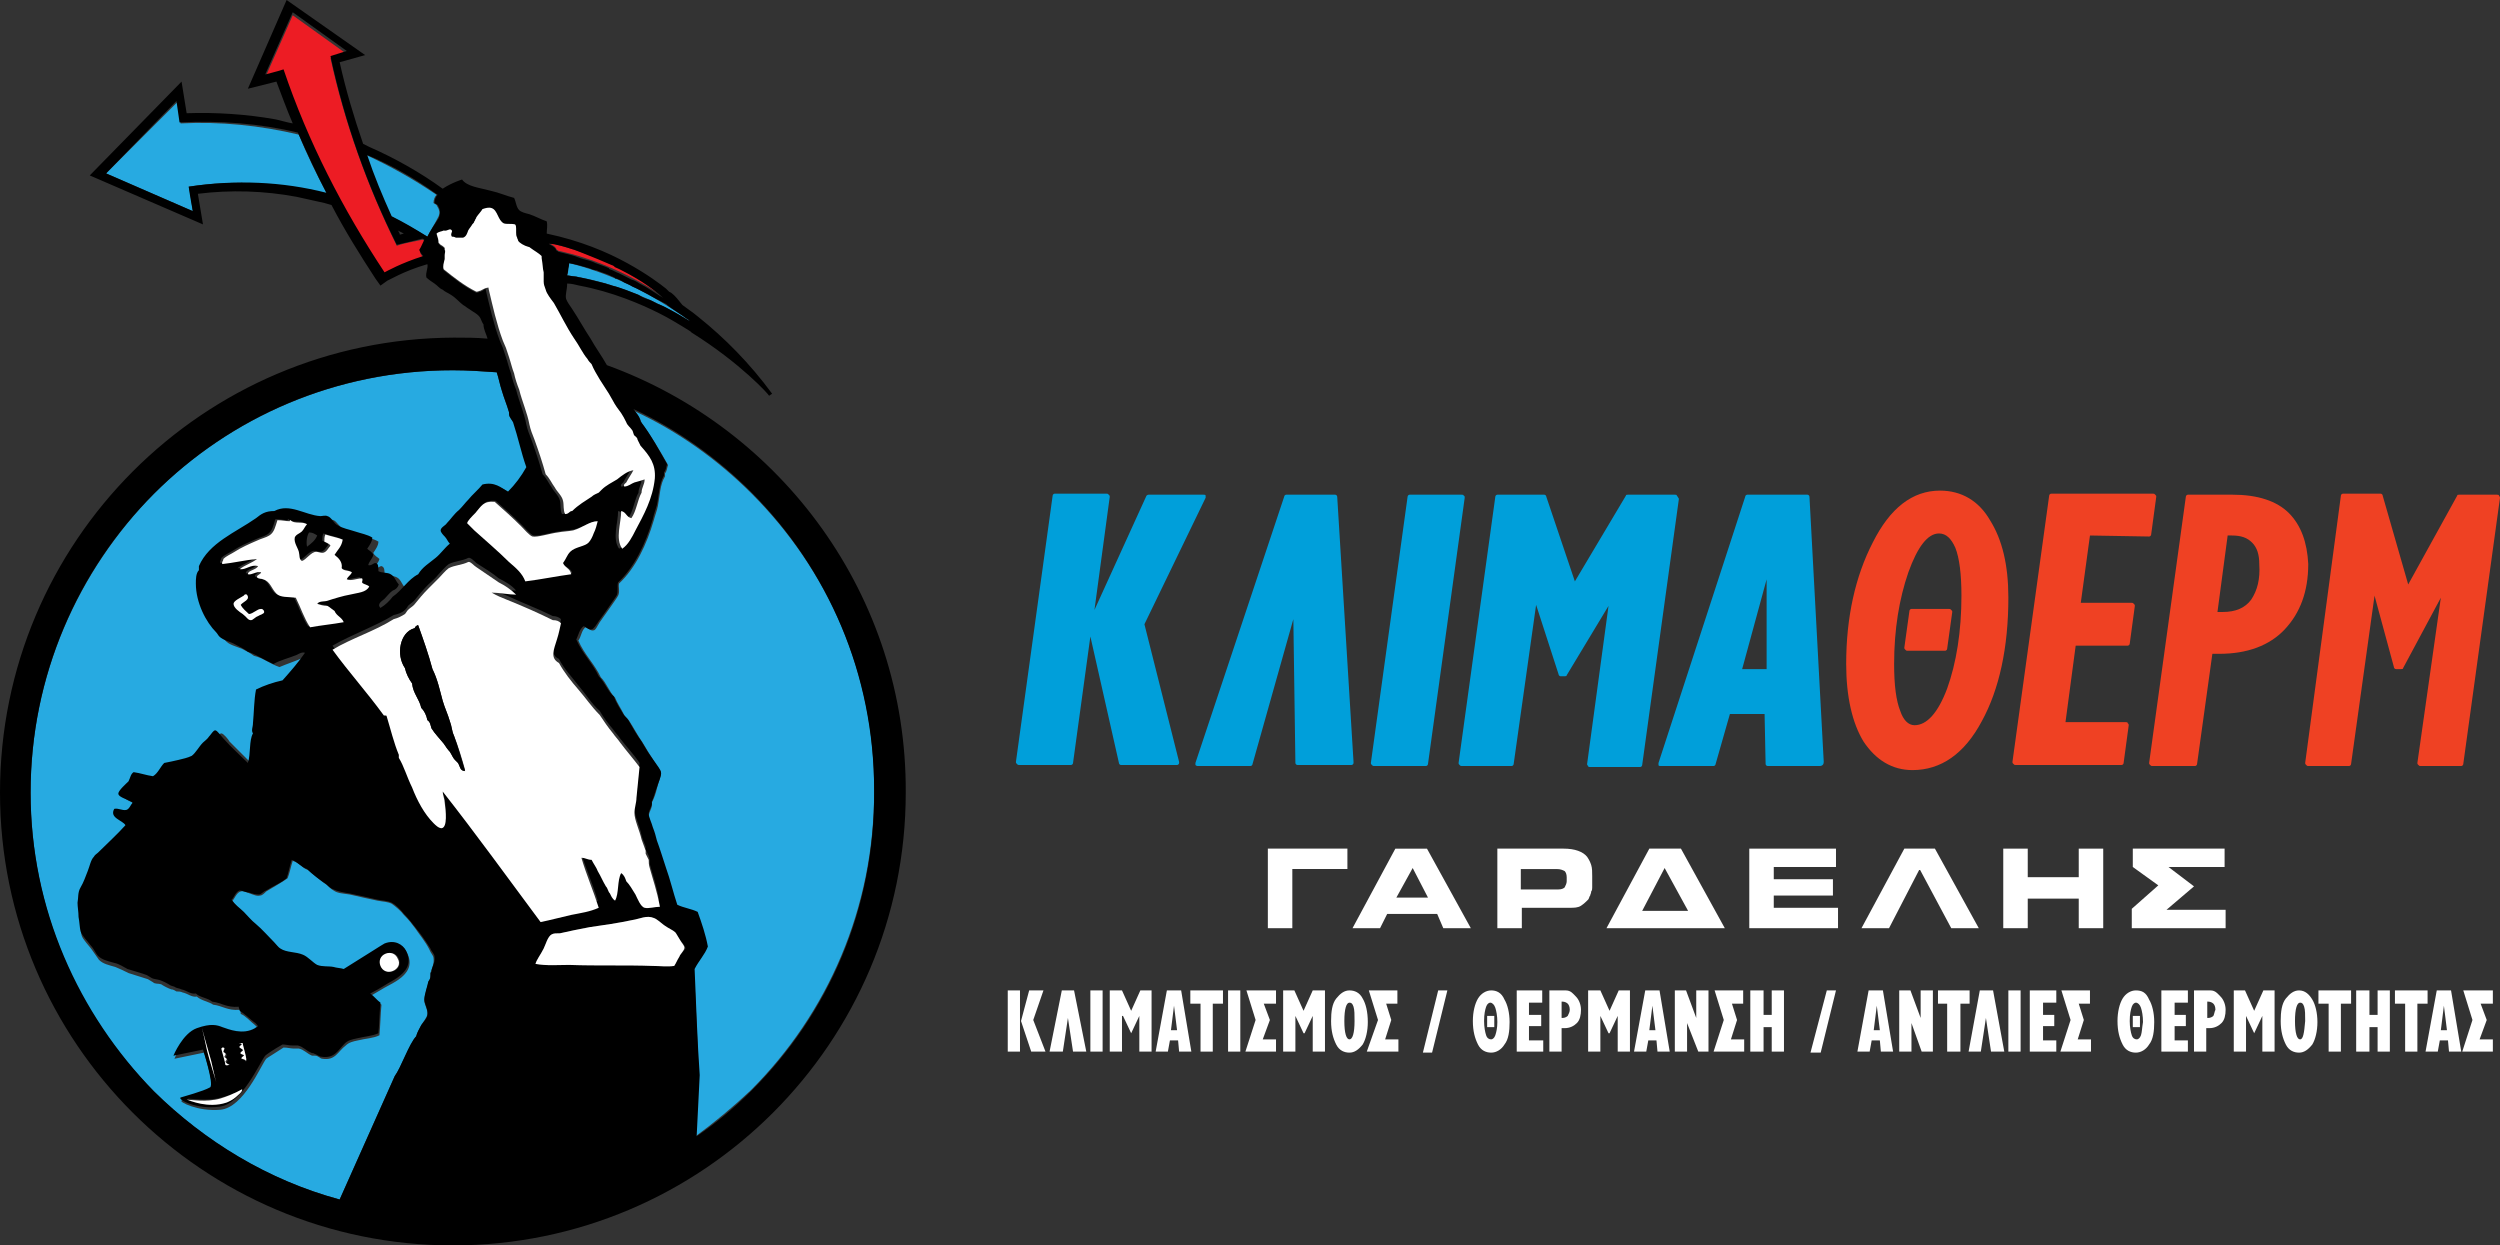 <?xml version="1.0" encoding="utf-8"?>
<!-- Generator: Adobe Illustrator 28.3.0, SVG Export Plug-In . SVG Version: 6.00 Build 0)  -->
<svg version="1.1" id="Layer_1" xmlns="http://www.w3.org/2000/svg" xmlns:xlink="http://www.w3.org/1999/xlink" x="0px" y="0px"
	 viewBox="0 0 245.1 122.1" style="enable-background:new 0 0 245.1 122.1;" xml:space="preserve">
<rect x="0" y="0" width="245.1" height="122.1" fill="#333333" stroke="none"/>
<style type="text/css">
	.st0{fill:#009FDA;}
	.st1{fill:#EF4123;}
	.st2{fill:#FFFFFF;}
	.st3{fill:#27AAE1;}
	.st4{fill:#ED1C24;}
</style>
<g>
	<g>
		<g>
			<g>
				<g>
					<path class="st0" d="M112.2,61.2l6-12.4c0-0.1,0-0.2,0-0.2c0-0.1-0.1-0.1-0.2-0.1h-5.4c-0.1,0-0.2,0.1-0.2,0.1l-5.1,11.2
						l1.5-11.1c0-0.1,0-0.1-0.1-0.2s-0.1-0.1-0.2-0.1h-5.1c-0.1,0-0.2,0.1-0.2,0.2l-3.6,26.1c0,0.1,0,0.1,0.1,0.2s0.1,0.1,0.2,0.1
						h5.1c0.1,0,0.2-0.1,0.2-0.2l1.7-12.4l2.8,12.4c0,0.1,0.1,0.2,0.2,0.2h5.5l0,0c0.1,0,0.2-0.1,0.2-0.2v-0.1L112.2,61.2z"/>
					<path class="st0" d="M131.1,48.7c0-0.1-0.1-0.2-0.2-0.2h-4.8c-0.1,0-0.2,0.1-0.2,0.2l-8.7,26.1c0,0.1,0,0.2,0,0.2
						s0.1,0.1,0.2,0.1h5.2c0.1,0,0.2-0.1,0.2-0.2l4-14.2l0.2,14.1c0,0.1,0.1,0.2,0.2,0.2h5.3l0,0c0.1,0,0.2-0.1,0.2-0.2v-0.1
						L131.1,48.7z"/>
					<path class="st0" d="M143.5,48.6c0-0.1-0.1-0.1-0.2-0.1h-5.1c-0.1,0-0.2,0.1-0.2,0.2l-3.6,26.1c0,0.1,0,0.1,0.1,0.2
						s0.1,0.1,0.2,0.1h5.1c0.1,0,0.2-0.1,0.2-0.2l3.6-26.1C143.6,48.7,143.6,48.6,143.5,48.6z"/>
					<path class="st0" d="M164.4,48.6c0-0.1-0.1-0.1-0.2-0.1h-4.6c-0.1,0-0.2,0-0.2,0.1l-5,8.4l-2.8-8.3c0-0.1-0.1-0.2-0.2-0.2h-4.6
						c-0.1,0-0.2,0.1-0.2,0.2L143,74.8c0,0.1,0,0.1,0.1,0.2s0.1,0.1,0.2,0.1h4.9c0.1,0,0.2-0.1,0.2-0.2l2.2-15.6l2.2,6.8
						c0,0.1,0.1,0.2,0.2,0.2h0.4c0.1,0,0.2,0,0.2-0.1l4.1-6.8l-2.1,15.5c0,0.1,0,0.1,0.1,0.2c0,0.1,0.1,0.1,0.2,0.1h4.9
						c0.1,0,0.2-0.1,0.2-0.2l3.6-26.1C164.5,48.7,164.4,48.6,164.4,48.6z"/>
					<path class="st0" d="M178.8,74.7l-1.4-26c0-0.1-0.1-0.2-0.2-0.2h-5.9c-0.1,0-0.2,0.1-0.2,0.2l-8.5,26.1c0,0.1,0,0.2,0,0.2
						c0,0.1,0.1,0.1,0.2,0.1h5.2c0.1,0,0.2-0.1,0.2-0.2l1.4-4.9h3.4l0.1,4.9c0,0.1,0.1,0.2,0.2,0.2h5.1l0,0
						C178.7,75.1,178.8,74.9,178.8,74.7C178.8,74.8,178.8,74.8,178.8,74.7z M173.2,56.8v8.8h-2.4L173.2,56.8z"/>
				</g>
				<g>
					<path class="st1" d="M190.2,48.1c-2.7,0-4.9,1.7-6.6,5.1c-1.7,3.3-2.6,7.3-2.6,11.9c0,3.2,0.6,5.8,1.7,7.6
						c1.2,1.8,2.8,2.8,4.8,2.8c2.8,0,5.1-1.6,6.8-4.8c1.7-3.1,2.6-7.2,2.6-12.1c0-3.2-0.6-5.7-1.8-7.6
						C194,49.1,192.3,48.1,190.2,48.1z M187.7,71.1c-0.6,0-1.1-0.5-1.4-1.4c-0.4-1-0.6-2.5-0.6-4.6c0-3.4,0.5-6.4,1.4-9
						c0.9-2.5,1.9-3.8,3-3.8c0.7,0,1.2,0.5,1.6,1.4c0.4,1,0.6,2.6,0.6,4.7c0,3.5-0.5,6.6-1.4,9.1C190,69.9,188.9,71.1,187.7,71.1z"
						/>
					<path class="st1" d="M191.1,59.7h-3.7c-0.1,0-0.2,0.1-0.2,0.2l-0.5,3.6c0,0.1,0,0.1,0.1,0.2s0.1,0.1,0.2,0.1h3.7
						c0.1,0,0.2-0.1,0.2-0.2l0.5-3.6c0-0.1,0-0.1-0.1-0.2S191.2,59.7,191.1,59.7z"/>
					<path class="st1" d="M210.7,52.6c0.1,0,0.2-0.1,0.2-0.2l0.5-3.7c0-0.1,0-0.1-0.1-0.2s-0.1-0.1-0.2-0.1h-10
						c-0.1,0-0.2,0.1-0.2,0.2l-3.6,26.1c0,0.1,0,0.1,0.1,0.2s0.1,0.1,0.2,0.1H208c0.1,0,0.2-0.1,0.2-0.2l0.5-3.7
						c0-0.1,0-0.1-0.1-0.2c0-0.1-0.1-0.1-0.2-0.1h-5.9l1-7.5h5.1c0.1,0,0.2-0.1,0.2-0.2l0.5-3.7c0-0.1,0-0.1-0.1-0.2
						s-0.1-0.1-0.2-0.1h-5l0.9-6.6L210.7,52.6L210.7,52.6z"/>
					<path class="st1" d="M224.4,50.3c-1.2-1.2-3.1-1.8-5.5-1.8h-4.4c-0.1,0-0.2,0.1-0.2,0.2l-3.6,26.1c0,0.1,0,0.1,0.1,0.2
						s0.1,0.1,0.2,0.1h4.2c0.1,0,0.2-0.1,0.2-0.2l1.5-10.8h0.7c2.7,0,4.9-0.8,6.4-2.4c1.5-1.6,2.3-3.7,2.3-6.4
						C226.2,53.2,225.6,51.5,224.4,50.3z M220.7,58.8c-0.6,0.8-1.5,1.2-2.8,1.2h-0.5l1-7.5h0.4c0.9,0,1.5,0.2,2,0.7s0.7,1.2,0.7,2.1
						C221.6,56.8,221.3,57.9,220.7,58.8z"/>
					<path class="st1" d="M245,48.6c0-0.1-0.1-0.1-0.2-0.1h-3.7c-0.1,0-0.2,0-0.2,0.1l-4.8,8.7l-2.5-8.7c0-0.1-0.1-0.2-0.2-0.2h-3.7
						c-0.1,0-0.2,0.1-0.2,0.2L226,74.8c0,0.1,0,0.1,0.1,0.2s0.1,0.1,0.2,0.1h4c0.1,0,0.2-0.1,0.2-0.2l2.3-16.5l1.9,7
						c0,0.1,0.1,0.2,0.2,0.2h0.5c0.1,0,0.2,0,0.2-0.1l3.7-6.9L237,74.8c0,0.1,0,0.1,0.1,0.2s0.1,0.1,0.2,0.1h4
						c0.1,0,0.2-0.1,0.2-0.2l3.6-26.1C245.1,48.7,245,48.6,245,48.6z"/>
				</g>
			</g>
		</g>
		<g>
			<polygon class="st2" points="102.3,97.1 100.9,97.1 100.1,100.1 101.1,103.1 102.5,103.1 101.3,100 			"/>
			<rect x="98.8" y="97.1" class="st2" width="1.2" height="6"/>
			<polygon class="st2" points="104.1,97.1 102.9,103.1 104.2,103.1 104.7,99.8 104.7,99.8 105.2,103.1 106.5,103.1 105.3,97.1 			
				"/>
			<rect x="106.9" y="97.1" class="st2" width="1.2" height="6"/>
			<polygon class="st2" points="110.9,99.1 110,97.1 108.8,97.1 108.8,103.1 110,103.1 110,99.6 110.1,99.6 110.9,101.3 
				110.9,101.3 111.7,99.6 111.7,99.6 111.7,103.1 112.9,103.1 112.9,97.1 111.8,97.1 			"/>
			<path class="st2" d="M114.4,97.1l-1.1,6h1.2l0.2-1.1h0.8l0.1,1.1h1.2l-1-6H114.4z M114.8,101l0.3-2.4l0,0l0.3,2.4H114.8z"/>
			<polygon class="st2" points="116.7,98.4 117.7,98.4 117.7,103.1 118.9,103.1 118.9,98.4 119.9,98.4 119.9,97.1 116.7,97.1 			"/>
			<rect x="120.4" y="97.1" class="st2" width="1.2" height="6"/>
			<polygon class="st2" points="124.5,100 123.9,98.4 125.1,98.4 125.1,97.1 122.2,97.1 123.1,100 122.1,103.1 125.1,103.1 
				125.1,101.9 123.8,101.9 			"/>
			<polygon class="st2" points="127.8,99.1 126.9,97.1 125.8,97.1 125.8,103.1 127,103.1 127,99.6 127,99.6 127.8,101.3 
				127.9,101.3 128.7,99.6 128.7,99.6 128.7,103.1 129.9,103.1 129.9,97.1 128.7,97.1 			"/>
			<path class="st2" d="M133.6,97.9c-0.3-0.6-0.8-0.8-1.3-0.8s-0.9,0.3-1.3,0.8s-0.5,1.3-0.5,2.2c0,1,0.2,1.7,0.5,2.3
				s0.8,0.8,1.3,0.8s0.9-0.3,1.3-0.8c0.3-0.5,0.5-1.3,0.5-2.2C134.1,99.2,133.9,98.4,133.6,97.9z M132.3,101.9
				c-0.3,0-0.5-0.6-0.5-1.8c0-1.2,0.2-1.8,0.5-1.8c0.2,0,0.3,0.1,0.4,0.4c0.1,0.3,0.1,0.8,0.1,1.4
				C132.8,101.3,132.6,101.9,132.3,101.9z"/>
			<polygon class="st2" points="136.4,100 135.9,98.4 137,98.4 137,97.1 134.2,97.1 135.1,100 134,103.1 137.1,103.1 137.1,101.9 
				135.8,101.9 			"/>
			<polygon class="st2" points="139.5,103.2 140.4,103.2 141.9,97.1 141,97.1 			"/>
			<path class="st2" d="M146.2,97.1c-0.5,0-1,0.3-1.3,0.8s-0.5,1.3-0.5,2.2c0,1,0.2,1.7,0.5,2.3c0.3,0.6,0.8,0.8,1.3,0.8
				s1-0.3,1.3-0.8c0.4-0.5,0.5-1.3,0.5-2.2c0-0.9-0.2-1.7-0.5-2.2C147.2,97.3,146.7,97.1,146.2,97.1z M146.6,101.5
				c-0.1,0.3-0.3,0.4-0.4,0.4c-0.2,0-0.4-0.1-0.5-0.4s-0.2-0.8-0.2-1.4c0-0.7,0.1-1.1,0.2-1.4c0.1-0.3,0.3-0.4,0.4-0.4
				c0.2,0,0.4,0.2,0.5,0.5s0.2,0.8,0.2,1.4C146.8,100.8,146.7,101.2,146.6,101.5z"/>
			<rect x="145.8" y="99.6" class="st2" width="0.7" height="1.1"/>
			<polygon class="st2" points="149.9,100.6 151.1,100.6 151.1,99.5 149.9,99.5 149.9,98.3 151.2,98.3 151.2,97.1 148.7,97.1 
				148.7,103.1 151.3,103.1 151.3,102 149.9,102 			"/>
			<path class="st2" d="M153.5,97.1h-1.6v6h1.2v-2.3h0.3c0.5,0,0.9-0.2,1.2-0.5s0.4-0.8,0.4-1.3s-0.2-1-0.5-1.3S154,97.1,153.5,97.1
				z M153.7,99.6c-0.1,0.1-0.3,0.2-0.5,0.2h-0.1v-1.6h0.1c0.2,0,0.4,0.1,0.5,0.2s0.2,0.3,0.2,0.6C153.9,99.2,153.8,99.4,153.7,99.6z
				"/>
			<polygon class="st2" points="157.8,99.1 156.9,97.1 155.7,97.1 155.7,103.1 156.9,103.1 156.9,99.6 156.9,99.6 157.7,101.3 
				157.8,101.3 158.6,99.6 158.6,99.6 158.6,103.1 159.8,103.1 159.8,97.1 158.7,97.1 			"/>
			<path class="st2" d="M161.3,97.1l-1.1,6h1.2l0.2-1.1h0.8l0.1,1.1h1.2l-1-6H161.3z M161.7,101l0.3-2.4l0,0l0.3,2.4H161.7z"/>
			<polygon class="st2" points="166.3,99.8 166.3,99.8 165.3,97.1 164.2,97.1 164.2,103.1 165.4,103.1 165.4,100.3 165.4,100.3 
				166.5,103.1 167.5,103.1 167.5,97.1 166.3,97.1 			"/>
			<polygon class="st2" points="170.3,100 169.8,98.4 170.9,98.4 170.9,97.1 168.1,97.1 169,100 168,103.1 171,103.1 171,101.9 
				169.7,101.9 			"/>
			<polygon class="st2" points="173.7,99.5 172.9,99.5 172.9,97.1 171.6,97.1 171.6,103.1 172.9,103.1 172.9,100.7 173.7,100.7 
				173.7,103.1 174.9,103.1 174.9,97.1 173.7,97.1 			"/>
			<polygon class="st2" points="177.5,103.2 178.5,103.2 180,97.1 179.1,97.1 			"/>
			<path class="st2" d="M183.2,97.1l-1.1,6h1.2l0.2-1.1h0.8l0.1,1.1h1.2l-1-6H183.2z M183.7,101l0.3-2.4l0,0l0.3,2.4H183.7z"/>
			<polygon class="st2" points="188.3,99.8 188.3,99.8 187.3,97.1 186.2,97.1 186.2,103.1 187.4,103.1 187.4,100.3 187.4,100.3 
				188.4,103.1 189.5,103.1 189.5,97.1 188.3,97.1 			"/>
			<polygon class="st2" points="193.1,97.1 190,97.1 190,98.4 190.9,98.4 190.9,103.1 192.2,103.1 192.2,98.4 193.1,98.4 			"/>
			<polygon class="st2" points="194.1,97.1 193,103.1 194.2,103.1 194.7,99.8 194.7,99.8 195.2,103.1 196.5,103.1 195.4,97.1 			"/>
			<rect x="196.9" y="97.1" class="st2" width="1.2" height="6"/>
			<polygon class="st2" points="200.3,100.6 201.4,100.6 201.4,99.5 200.3,99.5 200.3,98.3 201.6,98.3 201.6,97.1 199,97.1 
				199,103.1 201.6,103.1 201.6,102 200.3,102 			"/>
			<polygon class="st2" points="204.3,100 203.8,98.4 204.9,98.4 204.9,97.1 202.1,97.1 203,100 202,103.1 205,103.1 205,101.9 
				203.7,101.9 			"/>
			<path class="st2" d="M209.4,97.1c-0.5,0-1,0.3-1.3,0.8s-0.5,1.3-0.5,2.2c0,1,0.2,1.7,0.5,2.3c0.3,0.6,0.8,0.8,1.3,0.8
				s1-0.3,1.3-0.8c0.4-0.5,0.5-1.3,0.5-2.2c0-0.9-0.2-1.7-0.5-2.2C210.4,97.3,210,97.1,209.4,97.1z M209.9,101.5
				c-0.1,0.3-0.3,0.4-0.4,0.4c-0.2,0-0.4-0.1-0.5-0.4s-0.2-0.8-0.2-1.4c0-0.7,0.1-1.1,0.2-1.4c0.1-0.3,0.3-0.4,0.4-0.4
				c0.2,0,0.4,0.2,0.5,0.5s0.2,0.8,0.2,1.4C210,100.8,210,101.2,209.9,101.5z"/>
			<rect x="209.1" y="99.6" class="st2" width="0.7" height="1.1"/>
			<polygon class="st2" points="213.2,100.6 214.3,100.6 214.3,99.5 213.2,99.5 213.2,98.3 214.5,98.3 214.5,97.1 211.9,97.1 
				211.9,103.1 214.5,103.1 214.5,102 213.2,102 			"/>
			<path class="st2" d="M216.7,97.1h-1.6v6h1.2v-2.3h0.3c0.5,0,0.9-0.2,1.2-0.5s0.4-0.8,0.4-1.3s-0.2-1-0.5-1.3
				S217.2,97.1,216.7,97.1z M217,99.6c-0.1,0.1-0.3,0.2-0.5,0.2h-0.1v-1.6h0.1c0.2,0,0.4,0.1,0.5,0.2s0.2,0.3,0.2,0.6
				C217.1,99.2,217.1,99.4,217,99.6z"/>
			<polygon class="st2" points="221,99.1 220.1,97.1 219,97.1 219,103.1 220.2,103.1 220.2,99.6 220.2,99.6 221,101.3 221,101.3 
				221.8,99.6 221.8,99.6 221.8,103.1 223,103.1 223,97.1 221.9,97.1 			"/>
			<path class="st2" d="M225.4,97.1c-0.5,0-0.9,0.3-1.3,0.8s-0.5,1.3-0.5,2.2c0,1,0.2,1.7,0.5,2.3s0.8,0.8,1.3,0.8s0.9-0.3,1.3-0.8
				c0.3-0.5,0.5-1.3,0.5-2.2c0-0.9-0.2-1.7-0.5-2.2S226,97.1,225.4,97.1z M225.5,101.9c-0.3,0-0.5-0.6-0.5-1.8
				c0-1.2,0.2-1.8,0.5-1.8c0.2,0,0.3,0.1,0.4,0.4c0.1,0.3,0.1,0.8,0.1,1.4C225.9,101.3,225.8,101.9,225.5,101.9z"/>
			<polygon class="st2" points="227.3,98.4 228.3,98.4 228.3,103.1 229.5,103.1 229.5,98.4 230.5,98.4 230.5,97.1 227.3,97.1 			"/>
			<polygon class="st2" points="233.1,99.5 232.3,99.5 232.3,97.1 231,97.1 231,103.1 232.3,103.1 232.3,100.7 233.1,100.7 
				233.1,103.1 234.3,103.1 234.3,97.1 233.1,97.1 			"/>
			<polygon class="st2" points="238,97.1 234.8,97.1 234.8,98.4 235.8,98.4 235.8,103.1 237,103.1 237,98.4 238,98.4 			"/>
			<path class="st2" d="M238.9,97.1l-1.1,6h1.2l0.2-1.1h0.8l0.1,1.1h1.2l-1-6H238.9z M239.3,101l0.3-2.4l0,0l0.3,2.4H239.3z"/>
			<polygon class="st2" points="243.1,101.9 243.8,100 243.2,98.4 244.4,98.4 244.4,97.1 241.5,97.1 242.4,100 241.4,103.1 
				244.4,103.1 244.4,101.9 			"/>
		</g>
		<g>
			<g>
				<path class="st2" d="M126.7,91h-2.4v-7.8h7.8v2h-5.4C126.7,85.2,126.7,91,126.7,91z"/>
				<path class="st2" d="M140.9,89.6H136l-0.7,1.4h-2.7l4.2-7.8h3.1l4.3,7.8h-2.7L140.9,89.6z M136.9,88h3.1l-1.5-2.9L136.9,88z"/>
				<path class="st2" d="M156.1,87c0,0.1,0,0.3-0.1,0.4c0,0.2-0.1,0.3-0.1,0.4c-0.1,0.1-0.1,0.3-0.2,0.4c-0.2,0.2-0.4,0.4-0.7,0.6
					s-0.7,0.2-1.1,0.2h-4.7v2h-2.4v-7.8h6.5c1.1,0,1.9,0.3,2.3,0.8c0.2,0.3,0.3,0.5,0.4,0.8c0.1,0.3,0.1,0.7,0.1,1.1v0.7
					C156.1,86.7,156.1,86.9,156.1,87z M153.4,85.4c-0.2-0.1-0.4-0.2-0.8-0.2h-3.5v2h3.7c0.3,0,0.5-0.1,0.6-0.2
					c0.1-0.2,0.2-0.4,0.2-0.6V86C153.6,85.7,153.5,85.5,153.4,85.4z"/>
				<path class="st2" d="M161.7,83.2h3.1l4.3,7.8h-11.6L161.7,83.2z M161,89.3h4.5l-2.3-4.2L161,89.3z"/>
				<path class="st2" d="M171.5,83.2h8.5V85h-6.1v1.2h5.8v1.6h-5.8V89h6.3v2h-8.7V83.2z"/>
				<path class="st2" d="M188.2,85.2l-3,5.8h-2.7l4.2-7.8h3L194,91h-2.7L188.2,85.2z"/>
				<path class="st2" d="M203.8,88.1h-5V91h-2.4v-7.8h2.4V86h5v-2.8h2.4V91h-2.4V88.1z"/>
				<path class="st2" d="M209,89.1l2.6-2.3l-2.5-1.8v-1.8h9V85h-5.5l2.5,1.9l-2.7,2.3h5.8V91H209V89.1z"/>
			</g>
		</g>
	</g>
	<g>
		<g>
			<path class="st3" d="M73.7,48.4c-3.3-3.3-7.2-6.1-11.5-8.1c0.3,0.4,0.6,0.7,0.7,1.2c1,1.3,1.8,2.7,2.6,4.1
				c-0.1,0.2-0.1,0.6-0.3,0.8c0,0.1,0,0.2,0,0.3c-0.5,0.8-0.5,1.9-0.7,2.9c-0.1,0.5-0.3,1-0.4,1.4c-0.7,2.4-1.8,4.7-3.4,6.2
				c-0.1,0.3,0.1,0.8-0.1,1.2c-0.1,0.2-0.4,0.6-0.6,0.9c-0.5,0.7-0.7,1-1.2,1.7c-0.2,0.3-0.4,0.8-0.6,0.8c-0.3,0.1-0.6-0.3-0.8-0.3
				c-0.4,0.3-0.4,0.9-0.7,1.3c0.6,1.4,1.6,2.3,2.2,3.6c0.6,0.6,0.8,1.4,1.4,2c0.2,0.5,0.6,1.1,0.9,1.7c0.1,0.2,0.4,0.4,0.5,0.6
				c0.4,0.6,0.8,1.4,1.3,2.1c0.2,0.3,0.4,0.7,0.6,1c0.2,0.3,0.4,0.6,0.6,1c0.2,0.3,0.6,0.8,0.6,1c0,0.3-0.3,1.1-0.4,1.5
				c-0.1,0.5-0.3,1-0.5,1.4c0.1,0.4-0.2,0.8-0.3,1.2c0,0.4,0.2,0.9,0.3,1.3s0.3,0.9,0.4,1.3c0.2,0.8,0.6,1.8,0.9,2.7
				c0.4,1.2,0.7,2.4,1.1,3.6c0.6,0.3,1.4,0.4,2,0.7c0.4,1,0.8,2.3,1,3.3C69,93.6,68.4,94.3,68,95c0.2,2.6,0.4,7.7,0.5,10.4l-0.3,6
				c1.9-1.4,3.7-2.9,5.4-4.5c7.5-7.5,12.1-17.8,12.1-29.3C85.8,66.2,81.2,55.9,73.7,48.4z"/>
			<path class="st3" d="M50,40.9c-0.1-0.2,0-0.3-0.1-0.5c-0.2-0.7-0.5-1.4-0.7-2.1c-0.2-0.6-0.3-1.2-0.5-1.8
				c-1.4-0.1-2.8-0.2-4.3-0.2c-11.4,0-21.8,4.6-29.3,12.1C7.7,55.9,3,66.2,3,77.7C3,89.1,7.6,99.5,15.1,107c5,5,11.2,8.7,18.2,10.6
				l5.4-12.1c0.6-0.8,1.5-3.2,2.1-3.9c0.1-0.4,0.3-0.7,0.5-1.1c0.2-0.3,0.5-0.7,0.6-1c0.1-0.4-0.3-1-0.3-1.4c0-0.5,0.3-1.3,0.4-1.8
				c0.1-0.2,0.2-0.4,0.2-0.5s0-0.3,0-0.4c0.1-0.4,0.4-0.9,0.3-1.5c0-0.2-0.3-0.5-0.4-0.8c-0.4-0.8-1-1.5-1.4-2.1
				c-0.3-0.4-0.6-0.8-1.1-1.3c-0.3-0.4-0.9-0.9-1.2-1.1c-0.4-0.2-0.9-0.2-1.4-0.3c-1-0.2-1.8-0.4-2.7-0.6c-0.6-0.1-1.2-0.1-1.6-0.4
				c-0.2-0.1-0.4-0.3-0.6-0.5c-0.6-0.4-1.3-1-1.9-1.5c-0.6-0.2-0.8-0.7-1.5-0.9c-0.2,0.6-0.3,1.2-0.5,1.7c-0.7,0.5-1.3,0.8-2.1,1.3
				c-0.2,0.2-0.4,0.4-0.6,0.4c-0.3,0.1-0.7-0.1-1-0.2s-0.6-0.3-0.9-0.2c-0.4,0.1-0.6,0.7-0.8,0.9c0.3,0.5,0.8,0.9,1.2,1.3
				c0.4,0.4,0.8,0.9,1.2,1.2c0.6,0.6,1.2,1.2,1.8,1.8c0.2,0.2,0.4,0.5,0.6,0.6c0.6,0.4,1.5,0.2,2.2,0.6c0.5,0.2,0.9,0.9,1.4,1
				c0.5,0.2,1.1,0.1,1.6,0.2c0.3,0,0.7,0.1,1,0.2c2.1-1.3,3.8-2.4,4-2.5c1-0.4,1.8,0,2.1,0.7c0.5,1,0.4,2-1.4,3
				c-0.4,0.2-1.1,0.6-2.1,1.2c0.3,0.3,0.6,0.6,1,0.9c-0.1,1-0.1,2-0.2,3c-0.6,0.3-1.3,0.3-2.1,0.5c-0.5,0.1-0.9,0.2-1.2,0.5
				c-0.8,0.6-1,1.5-2.3,1.3c-0.2,0-0.4-0.3-0.7-0.3c-0.1,0-0.2,0-0.3,0c-0.5-0.2-0.8-0.6-1.3-0.7c-0.2,0-0.3,0-0.5,0
				c-0.3,0-0.6-0.1-1-0.1c-0.9,0.6-1.6,1-1.7,1.1c-0.5,0.6-2.2,4.8-4.5,5c-2.2,0.2-4.1-0.8-3.8-0.9c0.3-0.2,2.2-0.6,2.9-1
				c0.4-0.2-0.7-3.7-0.7-3.7l-2.9,0.6c0,0,0.9-2.2,2.3-2.7s2-0.3,2.5-0.1c0.5,0.2,2,0.7,3.2,0.1c0.1,0,0.2-0.1,0.3-0.2
				c-0.1-0.1-0.3-0.3-0.4-0.4c-0.4-0.3-0.9-0.9-1.4-1.1c0-0.1,0-0.3-0.1-0.4c-1.2,0.1-1.7-0.4-2.6-0.5c-0.4-0.3-1.2-0.4-1.6-0.8
				c-0.5,0.1-0.9-0.3-1.4-0.4c-0.2-0.1-0.4-0.1-0.6-0.1C17.1,97.1,17,97,16.8,97c-0.3-0.1-0.7-0.3-1-0.5c-0.3-0.1-0.6,0-0.8-0.2
				c-0.2-0.1-0.3-0.2-0.5-0.3c-0.6-0.2-1.3-0.4-1.9-0.6c-0.4-0.2-0.8-0.4-1.3-0.6c-0.7-0.2-1.2-0.3-1.6-0.7c-0.2-0.3-0.5-0.7-0.7-1
				s-0.9-1-1-1.4c-0.1-0.4-0.1-0.9-0.1-1.4c-0.1-0.5-0.1-1-0.1-1.4c0-0.5,0.5-1.1,0.7-1.6s0.5-1.1,0.7-1.6s0.3-1,0.6-1.4
				c0.1-0.1,0.3-0.2,0.4-0.4c0.9-0.9,1.8-1.8,2.7-2.7c-0.3-0.6-1.6-0.8-1.1-1.6c0.4-0.1,0.8,0.2,1.2,0.1c0.3-0.1,0.4-0.5,0.6-0.7
				c-0.3-0.3-1.4-0.5-1.4-0.9c0-0.3,0.8-1,1-1.2c0.2-0.3,0.2-0.7,0.5-0.9c0.7,0.1,1.2,0.3,1.9,0.4c0.4-0.3,0.7-0.9,1.1-1.3
				c0.5-0.1,0.9-0.2,1.4-0.3c0.4-0.1,0.9-0.1,1.3-0.4c0.5-0.3,0.7-0.8,1.1-1.3c0.2-0.2,0.4-0.3,0.6-0.6c0.2-0.2,0.4-0.6,0.6-0.6
				s0.7,0.6,0.8,0.8c0.8,0.8,1.6,1.6,2.4,2.4c0.3-0.8,0-2.2,0.5-2.9c-0.2-0.3,0-0.6,0-1c0.1-1.1,0.1-2.3,0.3-3.3
				c0.8-0.4,1.6-0.7,2.6-0.9c0.8-0.8,1.5-1.7,2.2-2.7c-0.2-0.1-0.5,0.1-0.8,0.2c-0.7,0.3-1.6,0.6-2.3,0.9c-0.9-0.3-1.6-0.9-2.5-1.1
				c-0.4-0.3-0.8-0.5-1.2-0.7c-0.5-0.2-1.3-0.4-1.6-0.8c-0.1-0.1-0.2-0.3-0.3-0.4c-1-1.1-2-2.9-2-4.8c0-0.5,0-1,0.3-1.3
				c0-0.2-0.1-0.2,0-0.4c1-2.3,3.5-3.3,5.6-4.7c0.5-0.3,1-0.7,1.8-0.7c1.5-0.8,3,0.4,4.5,0.5c0.2,0,0.5-0.1,0.7,0
				c0.3,0.1,0.6,0.7,1,0.9c0.5,0.3,1.2,0.4,1.7,0.6c0.6,0.2,1.2,0.3,1.7,0.6c0,0.4-0.3,0.8-0.5,1.1c0.1,0.3,0.4,0.4,0.6,0.6
				c-0.1,0.4-0.4,0.6-0.5,0.9c0.3,0.1,0.5-0.2,0.7-0.2c0.3,0.1,0.3,0.4,0.3,0.8c0.4,0.2,0.8,0.1,1.2,0.3s0.5,0.7,0.8,1
				c-0.1,0.3-0.3,0.5-0.6,0.6c-0.2,0.2-0.5,0.6-0.8,0.8c-0.2,0.2-0.8,0.5-0.4,0.9c0.5-0.3,0.8-0.7,1.2-1.1c1-0.6,1.5-1.6,2.5-2.2
				c0.4-0.7,1.1-1.1,1.7-1.6c0.5-0.4,0.9-1,1.4-1.4c-0.1-0.2-0.3-0.5-0.5-0.7c-0.1-0.1-0.5-0.4-0.5-0.6c0-0.3,0.5-0.5,0.6-0.7
				c0.4-0.4,0.7-0.9,1.1-1.3c0.3-0.3,0.6-0.6,0.9-1c0.4-0.5,1-1,1.4-1.5c1.2-0.3,1.8,0.2,2.5,0.7c0.7-0.7,1.2-1.6,1.8-2.4
				c-0.5-1.5-0.8-2.9-1.3-4.4C50.2,41.2,50.1,41.1,50,40.9z"/>
			<path class="st3" d="M18.5,18.3c4.5-0.7,9.2-0.4,13.6,0.8c-1-1.9-2-3.9-2.8-5.9c-3.8-0.9-7.7-1.3-11.6-1.1
				c-0.1-0.7-0.3-2.1-0.3-2.1l-7,7l8.5,3.7C18.9,20.7,18.7,19.1,18.5,18.3z"/>
			<path class="st3" d="M41.9,23.2c0.3-0.6,0.7-1.2,1-1.8c0.3-0.5,0.2-0.8-0.1-1.3c-0.1-0.1-0.2-0.1-0.3-0.2c0-0.3,0.1-0.6,0.3-0.8
				c-2.2-1.5-4.5-2.8-6.9-3.9c0.7,2,1.5,4,2.4,6C39.5,21.8,40.7,22.5,41.9,23.2z"/>
			<path class="st3" d="M55.8,25.8c0,0.2-0.1,0.4-0.1,0.7c0,0.2,0,0.3-0.1,0.5c7,0.9,12.6,4.9,12.6,4.9
				C63.4,28.3,59.1,26.6,55.8,25.8z"/>
		</g>
		<g>
			<path class="st4" d="M53.8,23.8c0.1,0.1,0.4,0.2,0.6,0.4c0.1,0.1,0.2,0.3,0.2,0.3c0.1,0,0.1,0.1,0.2,0.1
				c3.2,0.7,6.7,2.1,10.3,4.5C65.1,29.2,60.9,25.4,53.8,23.8z"/>
			<path class="st4" d="M41.4,23.5c-0.8,0.2-1.7,0.3-2.5,0.6c-2.9-5.9-5.1-12-6.5-18.4C32.9,5.6,34,5.3,34,5.3l-5.3-3.8L26,7.6
				c0,0,1.2-0.3,1.8-0.5c2.4,7,5.8,13.7,9.9,19.8l0,0c0.2-0.1,1.6-0.9,3.8-1.6c-0.1-0.2-0.2-0.3-0.3-0.5c0.1-0.3,0.3-0.7,0.5-1
				C41.6,23.6,41.5,23.5,41.4,23.5z"/>
		</g>
		<g>
			<path d="M59.5,35.8c-0.5-0.9-1.1-1.7-1.6-2.6c-0.6-0.9-1.2-2-1.8-2.9c-0.2-0.3-0.5-0.7-0.6-1c-0.1-0.4,0.1-0.9,0.1-1.4v-0.1
				c0.4,0,0.8,0.1,1.2,0.2c3.2,0.6,6,1.8,7.8,2.7c1,0.5,1.8,1,2.3,1.3c0.5,0.3,0.8,0.5,0.8,0.5l0.1,0.1l0,0c4.8,3,7.6,6.1,7.6,6.2
				l0.3-0.2c-2.2-3-4.7-5.5-7.2-7.5L68,30.7c-0.4-0.3-0.7-0.5-1.1-0.8c-0.4-0.5-0.7-0.9-1.1-1.2l-0.2-0.1c0,0,0,0-0.1-0.1l-0.1-0.1
				l-0.1-0.1c-0.5-0.4-1.8-1.4-3.8-2.5s-4.6-2.2-7.9-2.9c0-0.4,0.1-0.8,0-1.2c-0.6-0.2-1.1-0.5-1.7-0.7c-0.4-0.1-0.8-0.2-1-0.4
				c-0.3-0.3-0.3-0.8-0.5-1.2c-0.8-0.2-1.4-0.5-2.3-0.7c-1.1-0.3-2.3-0.4-2.8-1.1c0,0-1,0.3-1.9,0.9c-2.2-1.6-4.7-3-7.2-4.1
				l-0.6-0.3c-0.9-2.6-1.7-5.3-2.3-8l2.5-0.7L28.1,0l-3.8,8.7L27.1,8c0.5,1.3,1,2.7,1.6,4.1c-0.6-0.1-1.2-0.3-1.7-0.4
				c-2.8-0.5-5.8-0.7-8.7-0.6L17.8,8l-9,9.2L19.9,22l-0.5-3c3.2-0.4,6.5-0.3,9.7,0.3c0.9,0.2,1.8,0.4,2.7,0.6l0.7,0.2
				c1.3,2.5,2.8,4.9,4.3,7.2l0.5,0.7l0.7-0.5c0.1,0,1.5-0.9,3.9-1.6l0,0c0.1,0.4-0.2,0.8-0.1,1.3c0.2,0.2,0.5,0.4,0.8,0.6
				s0.5,0.5,0.8,0.6c0.2,0.2,0.5,0.3,0.8,0.5c0.5,0.3,0.8,0.7,1.2,1c0.2,0.1,0.4,0.3,0.6,0.4c0.4,0.3,0.9,0.5,1.1,0.9
				c0.1,0.2,0.2,0.5,0.3,0.6c0,0.5,0.3,1,0.4,1.4c-1.1-0.1-2.2-0.1-3.3-0.1C19.9,33.2,0,53.1,0,77.7c0,24.5,19.9,44.4,44.4,44.4
				s44.4-19.9,44.4-44.4C88.9,58.4,76.6,42,59.5,35.8z M66.1,30.4c0.3,0.2,0.6,0.4,0.9,0.6c0.2,0.2,0.5,0.3,0.7,0.5
				c0,0-0.1-0.1-0.2-0.1c-0.5-0.3-1.3-0.8-2.3-1.3c-0.2-0.1-0.4-0.2-0.7-0.3c-0.4-0.2-0.7-0.4-1.1-0.5c-0.3-0.1-0.5-0.2-0.8-0.4
				c-0.8-0.3-1.7-0.7-2.6-0.9c-0.2-0.1-0.4-0.1-0.6-0.2c-0.4-0.1-0.8-0.2-1.2-0.3c-0.4-0.1-0.8-0.2-1.3-0.3c-0.2,0-0.3-0.1-0.5-0.1
				c-0.3,0-0.6-0.1-0.8-0.1c0-0.2,0.1-0.3,0.1-0.5s0.1-0.4,0.1-0.7c0.6,0.1,1.3,0.3,2,0.5c0.2,0.1,0.5,0.2,0.7,0.2
				c0.4,0.2,0.9,0.3,1.3,0.5c0.1,0.1,0.3,0.1,0.4,0.2l0,0c0,0,0.1,0,0.1,0.1h0.1c0.3,0.1,0.5,0.2,0.8,0.4c0.2,0.1,0.5,0.2,0.8,0.4
				c0.5,0.2,1,0.5,1.6,0.8c0.5,0.3,1.1,0.6,1.7,0.9C65.5,30,65.8,30.2,66.1,30.4z M55,24.1C55,24.1,55.1,24.1,55,24.1
				c0.4,0.1,0.7,0.2,1,0.3c0.4,0.1,0.8,0.3,1.1,0.4c1,0.4,2,0.8,2.9,1.2c0.1,0,0.2,0.1,0.3,0.2c0.5,0.2,1,0.5,1.4,0.7
				c0.2,0.1,0.5,0.3,0.7,0.4c1.5,0.9,2.4,1.7,2.6,1.9c-0.8-0.5-1.5-1-2.3-1.4l0,0c-0.3-0.2-0.5-0.3-0.8-0.4l0,0
				c-0.4-0.2-0.8-0.4-1.2-0.6c-0.3-0.1-0.6-0.3-0.9-0.4c0,0-0.1,0-0.1-0.1c-0.4-0.2-0.8-0.3-1.3-0.5l0,0c-0.4-0.2-0.8-0.3-1.2-0.4
				S56.4,25.1,56,25s-0.8-0.2-1.2-0.3c-0.1,0-0.1-0.1-0.2-0.1c-0.1-0.1-0.1-0.2-0.2-0.3c-0.2-0.2-0.5-0.3-0.6-0.4
				C54.2,23.9,54.6,24,55,24.1z M18.5,18.3c0.1,0.8,0.4,2.4,0.4,2.4L10.4,17l6.9-7.1c0,0,0.2,1.4,0.3,2.1c3.9-0.2,7.9,0.1,11.6,1
				c0.9,2,1.8,4,2.8,5.9C27.7,17.8,23.1,17.6,18.5,18.3z M41.5,25.1c-2.2,0.7-3.6,1.5-3.8,1.6l0,0c-4.1-6.2-7.5-12.8-9.9-19.9
				C27.2,7,26,7.3,26,7.3l2.7-6.1L34,5c0,0-1,0.3-1.6,0.5C33.8,12,36,18.2,38.9,24c0.9-0.2,1.7-0.4,2.5-0.6c0.1,0,0.2,0.1,0.2,0.1
				c-0.2,0.4-0.3,0.7-0.5,1C41.2,24.8,41.4,25,41.5,25.1z M39,22.6c0.2,0.1,0.4,0.2,0.6,0.3c-0.1,0-0.3,0.1-0.4,0.1
				C39.2,22.9,39.1,22.7,39,22.6z M41.9,23.2c-1.1-0.7-2.3-1.4-3.5-2c-0.9-2-1.7-3.9-2.4-6c2.4,1,4.7,2.3,6.9,3.9
				c-0.2,0.2-0.3,0.5-0.3,0.8c0.1,0.1,0.2,0.1,0.3,0.2c0.3,0.5,0.3,0.8,0.1,1.3C42.6,22,42.2,22.6,41.9,23.2z M47.1,28.6
				c-0.1,0-0.2,0.1-0.4,0.1c-1.2-0.6-2.2-1.4-3.2-2.2c-0.1-0.3,0-0.6,0.1-1c0-0.1,0-0.1,0-0.2s0-0.2,0-0.2c0-0.2,0.1-0.4,0-0.5
				c0,0,0,0,0-0.1l0,0c0,0,0,0,0-0.1c-0.1-0.1-0.2-0.2-0.4-0.3l0,0l0,0c0,0,0,0-0.1-0.1l0,0l0,0L43,23.9c0-0.3-0.1-0.6-0.2-0.9
				c0.2-0.2,0.5-0.2,0.7-0.3c0.4,0.1,0.6-0.3,0.8,0c0.1,0.1-0.2,0.3,0,0.6c0.1,0,0.2,0,0.4,0.1l0,0c0.1,0,0.2,0,0.3,0h0.1h0.1
				c0.1,0,0.2,0,0.2,0c0.3-0.1,0.4-0.4,0.5-0.7c0.1-0.2,0.3-0.4,0.4-0.6c0.1-0.1,0.2-0.2,0.2-0.3c0,0,0.1-0.1,0.1-0.2
				c0,0,0.1-0.1,0.1-0.2c0.2-0.3,0.5-0.6,0.6-0.8c0.3-0.1,0.6-0.2,0.9-0.1c0.6,0.2,0.6,1.2,1.2,1.5c0.3,0.1,0.7,0,1.1,0.1
				c0.1,0.1,0.1,0.3,0.1,0.4s0,0.1,0,0.2s0,0.1,0,0.2c0,0.2,0,0.3,0.1,0.5c0,0.1,0.1,0.2,0.1,0.3c0.1,0.2,0.6,0.5,1,0.6
				c0.1,0,0.2,0.1,0.2,0.1c0.4,0.3,0.8,0.5,1.1,0.8c0,0.1,0,0.2,0,0.2c0.1,0.5,0.1,1,0.2,1.4c0,0.2,0,0.3,0,0.5c0,0.1,0,0.1,0,0.2
				s0,0.1,0,0.2c0,0.3,0.1,0.5,0.2,0.8c0.1,0.4,0.5,0.9,0.8,1.3c0.7,1.2,1.2,2.3,2,3.5c0.5,0.7,0.8,1.4,1.3,2
				c0.1,0.2,0.3,0.4,0.4,0.5c0.2,0.5,0.5,1,0.8,1.5s0.6,0.9,0.9,1.4c0.1,0.2,0.3,0.5,0.4,0.7c0.2,0.4,0.5,0.8,0.8,1.2
				c0.2,0.3,0.3,0.5,0.5,0.9c0.1,0.3,0.4,0.5,0.6,0.8c0.1,0.2,0.1,0.4,0.2,0.5c0.1,0.1,0.3,0.2,0.3,0.4c0.1,0.2,0.2,0.4,0.3,0.6
				c0.6,0.9,1.2,1.7,1.1,3.1c-0.2,2-1.1,3.6-1.9,5.1c-0.3,0.6-0.7,1.4-1.3,1.8c-0.7-1-0.1-2.5-0.1-3.7c0.5,0.1,0.5,0.6,1,0.7
				c0.5-0.7,0.6-1.8,1-2.5c0-0.5,0.3-0.8,0.3-1.3c-0.3,0.1-0.6,0.2-1,0.3c-0.3,0.1-0.6,0.4-1,0.4c-0.1-0.2,0.1-0.3,0.2-0.4
				c0.2-0.4,0.5-0.8,0.7-1.2c-0.6,0.1-1.1,0.5-1.6,0.9c-0.5,0.3-1.1,0.6-1.5,1c-0.1,0.1-0.2,0.2-0.3,0.3c-0.2,0.1-0.5,0.2-0.7,0.4
				c-0.6,0.4-1.3,0.8-1.9,1.4c-0.3,0-0.3,0.3-0.7,0.3c-0.2-0.4-0.1-0.9-0.2-1.3c-0.1-0.5-0.6-0.9-0.8-1.3c-0.3-0.4-0.5-0.9-0.9-1.3
				c-0.3-1.1-0.7-2.3-1.1-3.4c-0.2-0.5-0.4-1-0.5-1.5c-0.2-1.1-0.7-2.2-1-3.4c-0.2-0.5-0.4-1.1-0.5-1.6c-0.2-0.5-0.3-1-0.5-1.6
				c-0.1-0.3-0.2-0.6-0.3-0.9c-0.1-0.2-0.2-0.5-0.3-0.7l0,0c-0.6-1.6-1-3.4-1.4-5.1v-0.1C47.6,28.3,47.4,28.5,47.1,28.6z M56.1,56.2
				c-1.5,0.2-2.9,0.5-4.5,0.7c-0.3-0.8-0.9-1.3-1.6-1.9c-1-1-2.4-2.2-3.4-3.1c-0.2-0.2-0.6-0.6-0.7-0.7c0-0.2,0.5-0.7,0.8-1
				c0.6-0.7,0.8-1.2,1.9-1.1c0.9,0.8,1.7,1.5,2.6,2.4c0.3,0.3,0.8,0.9,1.1,1c0.5,0.1,1.7-0.3,2.5-0.4c0.5-0.1,1-0.1,1.5-0.2
				c0.8-0.2,1.5-0.7,2.2-0.8c-0.1,0.4-0.2,0.8-0.4,1.2c-0.1,0.3-0.3,0.7-0.5,0.9c-0.4,0.4-1.3,0.4-1.8,0.9c-0.3,0.3-0.4,0.7-0.7,1.1
				C55.4,55.6,56,55.7,56.1,56.2z M42.2,95.7c0,0.2-0.1,0.4-0.2,0.5c-0.1,0.5-0.4,1.3-0.4,1.8c0,0.4,0.4,1,0.3,1.5
				c0,0.3-0.4,0.7-0.6,1c-0.2,0.4-0.4,0.7-0.5,1.1c-0.7,0.7-1.5,3.1-2.1,3.9l-5.4,12.1c-7-1.9-13.2-5.7-18.2-10.6
				C7.7,99.4,3,89.1,3,77.7s4.6-21.8,12.1-29.3s17.8-12.1,29.3-12.1c1.4,0,2.9,0.1,4.3,0.2c0.2,0.6,0.3,1.2,0.5,1.8
				c0.2,0.7,0.5,1.4,0.7,2.1c0,0.2,0,0.4,0.1,0.5c0.1,0.2,0.2,0.3,0.3,0.5c0.5,1.5,0.8,3,1.3,4.4c-0.5,0.9-1.1,1.7-1.8,2.4
				c-0.7-0.4-1.3-1-2.5-0.7c-0.4,0.5-1,1-1.4,1.5c-0.3,0.3-0.5,0.6-0.9,1c-0.5,0.4-0.8,0.9-1.2,1.3c-0.1,0.2-0.6,0.4-0.6,0.7
				c0,0.2,0.3,0.5,0.4,0.6c0.2,0.2,0.3,0.5,0.5,0.7c-0.5,0.4-0.9,1-1.4,1.4c-0.6,0.5-1.3,0.9-1.7,1.6c-1,0.5-1.6,1.6-2.5,2.2
				c-0.3,0.4-0.7,0.8-1.2,1.1c-0.4-0.4,0.2-0.7,0.4-0.9c0.3-0.3,0.5-0.6,0.8-0.8c0.3-0.1,0.5-0.3,0.6-0.6c-0.3-0.3-0.4-0.8-0.8-1
				c-0.3-0.2-0.8-0.1-1.2-0.3c0-0.4,0-0.8-0.3-0.8c-0.2,0-0.4,0.3-0.7,0.2c0.1-0.4,0.4-0.6,0.5-1c-0.1-0.3-0.4-0.4-0.6-0.6
				c0.2-0.3,0.5-0.7,0.5-1.1c-0.5-0.3-1.1-0.4-1.7-0.6c-0.6-0.2-1.2-0.3-1.7-0.6c-0.4-0.2-0.6-0.8-1-0.9c-0.2-0.1-0.5,0-0.7,0
				c-1.5-0.1-3-1.3-4.5-0.5c-0.9,0-1.3,0.3-1.8,0.7c-2,1.4-4.6,2.4-5.6,4.7c0,0.2,0,0.3,0,0.4c-0.3,0.3-0.3,0.9-0.3,1.3
				c0,1.9,1,3.8,2,4.8c0.1,0.1,0.2,0.3,0.3,0.4c0.4,0.4,1.1,0.5,1.6,0.8c0.4,0.2,0.8,0.4,1.2,0.7c0.9,0.3,1.6,0.8,2.5,1.2
				c0.7-0.4,1.6-0.6,2.3-0.9c0.2-0.1,0.5-0.3,0.8-0.2c-0.7,1-1.4,1.8-2.2,2.7c-0.9,0.2-1.8,0.5-2.6,0.9c-0.2,1-0.2,2.3-0.3,3.3
				c0,0.4-0.2,0.7,0,1c-0.4,0.7-0.2,2-0.5,2.9c-0.8-0.8-1.6-1.5-2.4-2.4c-0.2-0.2-0.6-0.8-0.8-0.8c-0.2,0-0.4,0.4-0.6,0.6
				c-0.2,0.3-0.4,0.4-0.6,0.6c-0.4,0.4-0.7,1-1.1,1.3c-0.4,0.2-0.9,0.3-1.3,0.4s-0.9,0.2-1.4,0.3c-0.4,0.4-0.6,1-1.1,1.3
				c-0.7-0.1-1.2-0.3-1.9-0.4c-0.3,0.2-0.3,0.5-0.5,0.9c-0.2,0.2-1,0.9-1,1.2c0,0.4,1.1,0.6,1.4,0.9c-0.2,0.2-0.3,0.6-0.6,0.7
				c-0.4,0.1-0.8-0.2-1.2-0.1c-0.5,0.9,0.8,1.1,1.1,1.6c-0.8,0.9-1.8,1.8-2.7,2.7c-0.1,0.1-0.3,0.2-0.4,0.4
				c-0.3,0.3-0.4,0.9-0.6,1.4c-0.2,0.5-0.4,1.1-0.7,1.6s-0.2,1-0.3,1.5c0,0.4,0.1,0.9,0.1,1.4c0.1,0.5,0.1,1,0.2,1.4s0.8,1.1,1,1.4
				c0.3,0.3,0.5,0.8,0.7,1c0.4,0.4,0.9,0.5,1.6,0.7c0.5,0.1,0.9,0.4,1.3,0.6c0.6,0.2,1.4,0.4,1.9,0.6c0.2,0.1,0.3,0.2,0.5,0.3
				c0.2,0.1,0.5,0.1,0.8,0.2s0.7,0.3,1,0.5c0.2,0.1,0.4,0.1,0.5,0.2c0.2,0.1,0.4,0.1,0.6,0.2c0.5,0.1,0.9,0.5,1.4,0.4
				c0.4,0.4,1.1,0.4,1.6,0.8c0.9,0.1,1.4,0.6,2.6,0.5c0,0.1,0.1,0.3,0.1,0.4c0.5,0.3,1,0.8,1.4,1.1c0.2,0.1,0.3,0.3,0.4,0.4
				c-0.1,0.1-0.2,0.1-0.3,0.2c-1.2,0.7-2.6,0.1-3.2-0.1c-0.5-0.2-1.1-0.4-2.5,0.1s-2.3,2.7-2.3,2.7l2.9-0.6c0,0,1.1,3.4,0.7,3.7
				c-0.7,0.4-2.6,0.9-2.9,1c-0.3,0.2,1.6,1.2,3.8,0.9c2.2-0.2,4-4.4,4.5-5c0.1-0.1,0.8-0.6,1.7-1.1c0.3,0,0.6,0.1,1,0.1
				c0.2,0,0.3,0,0.5,0c0.5,0.1,0.8,0.5,1.3,0.7c0.1,0.1,0.2,0,0.3,0.1c0.3,0.1,0.5,0.3,0.7,0.3c1.3,0.2,1.6-0.6,2.3-1.3
				c0.3-0.3,0.7-0.4,1.2-0.5c0.8-0.2,1.4-0.2,2.1-0.5c0.1-1,0.1-2,0.2-3c-0.3-0.2-0.6-0.6-1-0.9c1-0.5,1.7-1,2.1-1.2
				c1.8-1,1.9-2,1.4-3c-0.3-0.6-1.1-1.1-2.1-0.7c-0.2,0.1-1.9,1.2-4,2.5c-0.3-0.1-0.7-0.1-1-0.2c-0.5-0.1-1.1,0-1.6-0.2
				c-0.4-0.2-0.9-0.8-1.4-1c-0.7-0.3-1.6-0.2-2.2-0.6c-0.2-0.1-0.4-0.4-0.6-0.6c-0.6-0.6-1.2-1.3-1.8-1.8c-0.5-0.4-0.8-0.8-1.2-1.2
				c-0.4-0.4-0.9-0.7-1.2-1.2c0.2-0.1,0.4-0.8,0.8-0.9c0.2,0,0.6,0.2,0.9,0.2c0.3,0.1,0.6,0.2,1,0.2c0.2,0,0.4-0.3,0.7-0.4
				c0.8-0.5,1.4-0.7,2-1.2c0.2-0.6,0.3-1.2,0.5-1.8c0.6,0.2,0.9,0.7,1.5,0.9c0.5,0.5,1.3,1.1,1.9,1.5c0.2,0.2,0.4,0.4,0.7,0.5
				c0.4,0.2,1,0.3,1.6,0.4c1,0.2,1.8,0.4,2.7,0.6c0.5,0.1,1,0.1,1.4,0.3c0.4,0.2,0.9,0.7,1.2,1.1c0.4,0.4,0.8,0.9,1.1,1.3
				c0.5,0.6,1,1.3,1.5,2.1c0.1,0.3,0.4,0.5,0.4,0.8c0.1,0.6-0.3,1-0.3,1.5C42.2,95.3,42.2,95.5,42.2,95.7z M31.9,59.3
				c0.2,0.1,0.4,0.3,0.7,0.5c0.2,0.5,0.7,0.6,0.9,1.1c-1.1,0.2-2.2,0.3-3.3,0.5c-0.6-0.9-0.9-1.9-1.4-2.9c-0.8-0.1-1.5,0-1.9-0.4
				c-0.5-0.5-0.6-1.2-1.3-1.4c-0.2-0.1-0.4,0-0.6-0.2c-0.1-0.2,0.4-0.3,0.4-0.5c-0.5-0.1-0.9,0.3-1.3,0.2c0-0.4,0.8-0.4,1-0.8
				c-0.7-0.2-1.2,0.4-1.8,0.3c0.5-0.4,1.2-0.6,1.7-1c-1.1,0.1-2.4,0.4-3.4,0.5c-0.1-0.2,0.1-0.3,0.1-0.5c0.3-0.3,0.8-0.5,1.1-0.7
				c0.6-0.4,1.5-0.8,2.2-1.1c0.4-0.2,0.9-0.3,1.2-0.5c0.5-0.3,0.6-0.9,0.8-1.5c0.5,0,0.8,0.1,1.2,0.1c0-0.1,0.1-0.1,0.1-0.1
				c0.3,0.4,1.2,0.1,1.6,0.4c-0.2,0.2-0.3,0.5-0.5,0.7s-0.6,0.3-0.7,0.6c-0.1,0.5,0.3,1,0.4,1.4s0,0.7,0.3,0.9
				c0.4-0.1,0.9-0.9,1.4-0.9c0.2,0,0.4,0.1,0.6,0.1c0.4,0,0.6-0.5,0.8-0.7c-0.1-0.2-0.4-0.3-0.6-0.4c0-0.2,0-0.5,0.1-0.7
				c0.6,0.2,1.2,0.3,1.7,0.5c-0.1,0.7-0.5,1-0.8,1.5c0.4,0.3,0.8,0.7,0.7,1.3c0.2,0.3,0.7,0.2,1,0.4c-0.1,0.3-0.4,0.4-0.5,0.7
				c0.4,0.2,1-0.1,1.5-0.1c0.1,0.2,0,0.2,0,0.4c0.1,0.2,0.5,0.2,0.7,0.4c-0.3,0.6-1.1,0.6-1.9,0.8c-0.6,0.1-1.6,0.4-2.2,0.6
				c-0.3,0.1-0.8,0-1,0.3C31.2,59.2,31.5,59.3,31.9,59.3z M24.4,60.2c0.4,0,0.8-0.5,1.2-0.5c0.2,0,0.3,0.2,0.3,0.3
				c0,0.2-0.5,0.3-0.6,0.4c-0.3,0.1-0.5,0.4-0.7,0.4c-0.3,0-0.4-0.3-0.8-0.6c-0.3-0.2-0.9-0.6-0.9-1c0-0.3,0.7-0.6,1-0.8
				c0,0,0.1-0.2,0.3-0.1c0.4,0.5-0.4,0.7-0.6,1C23.8,59.7,24.1,59.9,24.4,60.2z M30.3,52.2c0.3,0,0.5,0.1,0.8,0.3
				c-0.2,0.5-0.6,0.8-1,1.1C30,53.1,30.1,52.5,30.3,52.2z M23.7,103.8c-0.1-0.1,0.1-0.2,0.2-0.3c0.1-0.1-0.2-0.1-0.3-0.2
				c-0.1-0.1,0.1-0.2,0.2-0.3c0.1-0.1-0.2-0.2-0.3-0.3c-0.1-0.1,0.1-0.2,0.2-0.3c0-0.1-0.2-0.1-0.3-0.1l0,0c0.2,0,0.4-0.1,0.4,0
				c0,0.2,0.5,1.7,0.3,1.8l0,0l0,0C24.1,103.9,23.8,103.9,23.7,103.8z M22.2,103.4c0.1,0-0.1,0.3-0.1,0.3c0,0.1,0.2,0.1,0.2,0.2
				c0.1,0.1-0.1,0.2-0.1,0.3c0,0.1,0.3,0.1,0.3,0.2l0,0c-0.1,0-0.3,0.1-0.4,0c0-0.2-0.4-1.5-0.4-1.6c0,0,0,0,0.1-0.1
				c0.1,0,0.2,0,0.2,0.1s-0.1,0.2-0.1,0.3S22.2,103.3,22.2,103.4z M23.8,106.8c0,0,0.1,0-0.4,0.5s-1.1,0.7-1.1,0.7
				c-1.8,0.6-3.6-0.2-3.9-0.3c0.3,0,1.9,0.3,3.3-0.1C22.9,107.3,23.8,106.8,23.8,106.8z M21.2,106.1c-0.1-0.4-0.6-1.9-0.9-3.1
				c-0.2-1-0.4-1.8-0.5-2.2c0.2,0.7,0.8,2.9,0.9,3.2C20.8,104.4,21.1,105.8,21.2,106.1z M37.9,93.5c0.5-0.2,1,0,1.2,0.5s0,1-0.5,1.2
				s-1,0-1.2-0.5C37.1,94.2,37.4,93.7,37.9,93.5z M43.6,78.3c0.1,0.8,0.3,2.3-0.3,2.5c-0.3,0.1-0.6-0.3-0.8-0.5
				c-0.9-0.9-1.6-2.2-2.1-3.5c-0.4-1-0.8-2.1-1.3-2.9v-0.3c-0.5-1.2-0.8-2.5-1.2-3.8c0-0.1-0.2,0-0.3-0.1c-1.6-2.2-3.4-4.2-5-6.4
				c1.9-1.1,4.2-1.9,6-3c0.4-0.1,0.8-0.2,1.1-0.5c0.1-0.1,0.2-0.2,0.3-0.4c0.2-0.2,0.4-0.3,0.6-0.5c0.4-0.5,0.9-1.1,1.4-1.6
				c0.3-0.3,0.7-0.6,1-1c0.3-0.3,0.7-0.8,1-1c0.6-0.3,1.3-0.3,1.9-0.6c0.2-0.1,0.6,0.3,0.8,0.5c0.8,0.5,1.6,1,2.2,1.5
				c0.6,0.3,1.3,0.7,1.7,1.2c-0.7,0-1.7-0.2-2.4-0.2c0.4,0.3,1,0.5,1.5,0.7c1.5,0.7,3.1,1.3,4.5,2c0.3,0,0.6,0.1,0.8,0.3
				c-0.1,0.5-0.2,1-0.4,1.6c-0.3,1-0.7,1.9,0.2,2.3c0.5,1,1.3,1.8,1.9,2.6c0.7,0.8,1.3,1.8,2.1,2.5c0.4,0.7,0.8,1.2,1.3,1.8
				c0.2,0.3,0.5,0.6,0.7,0.9c0.6,0.8,1.3,1.5,1.9,2.4c-0.1,1-0.2,2.1-0.3,3c0,0.5-0.2,1-0.2,1.5c0,0.7,0.5,1.6,0.7,2.6
				c0.1,0.4,0.3,0.8,0.4,1.1c0,0.1,0,0.2,0,0.3c0.1,0.2,0.2,0.4,0.3,0.6c0.1,0.3,0.1,0.6,0.1,0.8c0.3,1.1,0.7,2.2,0.9,3.5
				c-0.5,0-1.1,0.2-1.5,0.1s-0.7-1-0.9-1.3c-0.3-0.6-0.6-1-0.9-1.3c-0.1-0.4-0.2-0.7-0.5-0.8c-0.4,0.7-0.2,2-0.6,2.7
				c-0.2-0.1-0.3-0.4-0.5-0.7c-0.1-0.2-0.2-0.5-0.4-0.7c-0.3-0.5-0.5-1-0.8-1.5c-0.2-0.3-0.5-0.7-0.6-1.1c-0.4,0-0.6-0.2-1-0.2
				c0.5,1.7,1.2,3.2,1.7,4.9c-0.8,0.4-1.7,0.4-2.7,0.7c-0.9,0.2-2,0.5-3,0.7c-3.2-4.2-6.3-8.6-9.6-12.8C43.3,77.5,43.5,78,43.6,78.3
				z M66.6,93.8c-0.2,0.3-0.3,0.6-0.5,0.9c-0.7,0.1-1.4,0-2.1,0c-2.6-0.1-5.4,0-8.2-0.1c-1.1,0-2.2,0.1-3.3-0.1
				c0.1-0.4,0.5-0.9,0.8-1.5c0.2-0.4,0.4-1.2,0.8-1.4c0.2-0.1,0.4-0.1,0.8-0.1c0.9-0.2,1.8-0.4,2.9-0.6c1.4-0.2,2.8-0.4,4.2-0.7
				c0.7-0.1,1.4-0.5,2.1-0.2c0.3,0.1,0.6,0.4,1,0.7c0.4,0.3,0.9,0.5,1.1,0.7c0.1,0.1,0.3,0.5,0.5,0.8c0.2,0.2,0.5,0.6,0.5,0.8
				C67.1,93.2,66.7,93.5,66.6,93.8z M73.7,106.9c-1.7,1.7-3.5,3.2-5.4,4.5l0.3-6c-0.2-2.7-0.4-7.8-0.5-10.4c0.4-0.8,1-1.4,1.3-2.2
				c-0.2-1.1-0.6-2.3-1-3.4c-0.6-0.3-1.4-0.4-2-0.7c-0.4-1.2-0.7-2.5-1.1-3.6c-0.3-0.9-0.6-1.9-0.9-2.7c-0.1-0.4-0.2-0.8-0.4-1.3
				c-0.1-0.4-0.4-1-0.4-1.3c0-0.4,0.4-0.8,0.3-1.2c0.2-0.4,0.3-0.9,0.5-1.4c0.1-0.4,0.5-1.2,0.4-1.5c0-0.2-0.4-0.7-0.6-1
				c-0.3-0.4-0.5-0.7-0.7-1s-0.4-0.7-0.6-1c-0.5-0.7-0.9-1.4-1.3-2.1c-0.1-0.2-0.4-0.4-0.5-0.6c-0.3-0.5-0.7-1.1-0.9-1.7
				c-0.6-0.5-0.9-1.4-1.5-2c-0.6-1.3-1.6-2.2-2.2-3.6c0.2-0.4,0.3-1,0.7-1.3c0.2,0,0.5,0.4,0.8,0.3c0.2,0,0.5-0.5,0.7-0.8
				c0.5-0.7,0.8-1.1,1.2-1.7c0.2-0.3,0.5-0.7,0.6-0.9c0.1-0.4,0-1,0.1-1.2c1.6-1.5,2.7-3.8,3.4-6.2c0.1-0.5,0.3-1,0.4-1.4
				c0.2-0.9,0.2-2,0.7-2.9v-0.3c0.2-0.2,0.2-0.5,0.3-0.8c-0.8-1.4-1.6-2.9-2.6-4.2c-0.1-0.5-0.4-0.8-0.7-1.2c4.3,2,8.2,4.8,11.5,8.1
				c7.5,7.5,12.1,17.8,12.1,29.3C85.8,89.1,81.2,99.4,73.7,106.9z"/>
			<g>
				<path class="st2" d="M25.9,60c0,0.2-0.5,0.3-0.6,0.4c-0.3,0.1-0.5,0.4-0.7,0.4c-0.3,0-0.4-0.3-0.8-0.6c-0.3-0.2-0.9-0.6-0.9-1
					c0-0.3,0.7-0.6,1-0.8c0,0,0.1-0.2,0.3-0.1c0.4,0.5-0.4,0.7-0.6,1c0.2,0.4,0.5,0.6,0.8,0.9c0.4,0,0.8-0.5,1.2-0.5
					C25.8,59.7,25.9,59.9,25.9,60z"/>
				<path class="st2" d="M67.1,92.9c0,0.3-0.4,0.6-0.5,0.9c-0.2,0.3-0.3,0.6-0.5,0.9c-0.7,0.1-1.4,0-2.1,0c-2.6-0.1-5.4,0-8.2-0.1
					c-1.1,0-2.2,0.1-3.3-0.1c0.1-0.4,0.5-0.9,0.8-1.5c0.2-0.4,0.4-1.2,0.8-1.4c0.2-0.1,0.4-0.1,0.8-0.1c0.9-0.2,1.8-0.4,2.9-0.6
					c1.4-0.2,2.8-0.4,4.2-0.7c0.7-0.1,1.4-0.5,2.1-0.2c0.3,0.1,0.6,0.4,1,0.7c0.4,0.3,0.9,0.5,1.1,0.7c0.1,0.1,0.3,0.5,0.5,0.8
					C66.8,92.4,67.1,92.7,67.1,92.9z"/>
				<path class="st2" d="M38.5,95.2c-0.5,0.2-1,0-1.2-0.5s0-1,0.5-1.2s1,0,1.2,0.5C39.3,94.5,39,95,38.5,95.2z"/>
				<path class="st2" d="M23.3,107.4c-0.5,0.5-1.1,0.7-1.1,0.7c-1.8,0.6-3.6-0.2-3.9-0.3c0.3,0,1.9,0.3,3.3-0.1
					c1.3-0.4,2.1-0.9,2.1-0.9S23.9,106.9,23.3,107.4z"/>
				<path class="st2" d="M24.1,104L24.1,104C24,104,24,104,24.1,104c0-0.1-0.3-0.2-0.4-0.2c-0.1-0.1,0.1-0.2,0.2-0.3
					c0.1-0.1-0.2-0.1-0.3-0.2c-0.1-0.1,0.1-0.2,0.2-0.3c0.1-0.1-0.2-0.2-0.3-0.3c-0.1-0.1,0.1-0.2,0.2-0.3c0-0.1-0.2-0.1-0.3-0.1
					l0,0c0.2,0,0.4-0.1,0.4,0C23.8,102.5,24.3,104,24.1,104z"/>
				<path class="st2" d="M22.5,104.4c-0.1,0-0.3,0.1-0.4,0c0-0.2-0.4-1.5-0.4-1.6c0,0,0,0,0.1-0.1c0.1,0,0.2,0,0.2,0.1
					s-0.1,0.2-0.1,0.3s0.2,0.1,0.2,0.2c0.1,0-0.1,0.3-0.1,0.3c0,0.1,0.2,0.1,0.2,0.2c0.1,0.1-0.1,0.2-0.1,0.3
					C22.2,104.3,22.5,104.4,22.5,104.4L22.5,104.4z"/>
				<path class="st2" d="M21.2,106.1c-0.1-0.4-0.6-1.9-0.9-3.1c-0.2-1-0.4-1.8-0.5-2.2c0.2,0.7,0.8,2.9,0.9,3.2
					C20.8,104.4,21.1,105.8,21.2,106.1z"/>
				<path class="st2" d="M64.2,46.9c-0.2,2-1.1,3.6-1.9,5.1c-0.3,0.6-0.7,1.4-1.3,1.8c-0.7-1-0.1-2.5-0.1-3.7c0.5,0.1,0.5,0.6,1,0.7
					c0.5-0.7,0.6-1.8,1-2.5c0-0.5,0.3-0.8,0.3-1.3c-0.3,0.1-0.6,0.2-1,0.3c-0.3,0.1-0.6,0.4-1,0.4c-0.1-0.2,0.1-0.3,0.2-0.4
					c0.2-0.4,0.5-0.8,0.7-1.2c-0.6,0.1-1.1,0.5-1.6,0.9c-0.5,0.3-1.1,0.6-1.5,1c-0.1,0.1-0.2,0.2-0.3,0.3c-0.2,0.1-0.5,0.2-0.7,0.4
					c-0.6,0.4-1.3,0.8-1.9,1.4c-0.3,0-0.3,0.3-0.7,0.3c-0.2-0.4-0.1-0.9-0.2-1.3c-0.1-0.5-0.6-0.9-0.8-1.3c-0.3-0.4-0.5-0.9-0.9-1.3
					c-0.3-1.1-0.7-2.3-1.1-3.4c-0.2-0.5-0.4-1-0.5-1.5c-0.2-1.1-0.7-2.2-1-3.4c-0.2-0.5-0.4-1.1-0.5-1.6c-0.2-0.5-0.3-1-0.5-1.6
					c-0.1-0.3-0.2-0.6-0.3-0.9c-0.1-0.2-0.2-0.5-0.3-0.7l0,0c-0.6-1.6-1-3.4-1.4-5.1v-0.1c-0.3,0-0.6,0.2-0.8,0.3
					c-0.1,0-0.2,0.1-0.4,0.1c-1.2-0.6-2.2-1.4-3.2-2.2c-0.1-0.3,0-0.6,0.1-1c0-0.1,0-0.1,0-0.2s0-0.2,0-0.2c0-0.2,0.1-0.4,0-0.5
					c0,0,0,0,0-0.1l0,0c0,0,0,0,0-0.1c-0.1-0.1-0.2-0.2-0.4-0.3l0,0l0,0c0,0,0,0-0.1-0.1l0,0l0,0L43,23.8c0-0.3-0.1-0.6-0.2-0.9
					c0.2-0.2,0.5-0.2,0.7-0.3c0.4,0.1,0.6-0.3,0.8,0c0.1,0.1-0.2,0.3,0,0.6c0.1,0,0.2,0,0.4,0.1l0,0c0.1,0,0.2,0,0.3,0h0.1h0.1
					c0.1,0,0.2,0,0.2,0c0.3-0.1,0.4-0.4,0.5-0.7c0.1-0.2,0.3-0.4,0.4-0.6c0.1-0.1,0.2-0.2,0.2-0.3c0,0,0.1-0.1,0.1-0.2
					c0,0,0.1-0.1,0.1-0.2c0.2-0.3,0.5-0.6,0.6-0.8c0.3-0.1,0.6-0.2,0.9-0.1c0.6,0.2,0.6,1.2,1.2,1.5c0.3,0.1,0.7,0,1.1,0.1
					c0.1,0.1,0.1,0.3,0.1,0.4s0,0.1,0,0.2s0,0.1,0,0.2c0,0.2,0,0.3,0.1,0.5c0,0.1,0.1,0.2,0.1,0.3c0.1,0.2,0.6,0.5,1,0.6
					c0.1,0,0.2,0.1,0.2,0.1c0.4,0.3,0.8,0.5,1.1,0.8c0,0.1,0,0.2,0,0.2c0.1,0.5,0.1,1,0.2,1.4c0,0.2,0,0.3,0,0.5c0,0.1,0,0.1,0,0.2
					s0,0.1,0,0.2c0,0.3,0.1,0.5,0.2,0.8c0.1,0.4,0.5,0.9,0.8,1.3c0.7,1.2,1.2,2.3,2,3.5c0.5,0.7,0.8,1.4,1.3,2
					c0.1,0.2,0.3,0.4,0.4,0.5c0.2,0.5,0.5,1,0.8,1.5s0.6,0.9,0.9,1.4c0.1,0.2,0.3,0.5,0.4,0.7c0.2,0.4,0.5,0.8,0.8,1.2
					c0.2,0.3,0.3,0.5,0.5,0.9c0.1,0.3,0.4,0.5,0.6,0.8c0.1,0.2,0.1,0.4,0.2,0.5c0.1,0.1,0.3,0.2,0.3,0.4c0.1,0.2,0.2,0.4,0.3,0.6
					C63.7,44.7,64.3,45.5,64.2,46.9z"/>
				<path class="st2" d="M58.6,51.1c-0.1,0.4-0.2,0.8-0.4,1.2c-0.1,0.3-0.3,0.7-0.5,0.9c-0.4,0.4-1.3,0.4-1.8,0.9
					c-0.3,0.3-0.4,0.7-0.7,1.1c0.2,0.5,0.7,0.5,0.8,1.1c-1.5,0.2-2.9,0.5-4.5,0.7c-0.3-0.8-0.9-1.3-1.6-1.9c-1-1-2.4-2.2-3.4-3.1
					c-0.2-0.2-0.6-0.6-0.7-0.7c0-0.2,0.5-0.7,0.8-1c0.6-0.7,0.8-1.2,1.9-1.1c0.9,0.8,1.7,1.5,2.6,2.4c0.3,0.3,0.8,0.9,1.1,1
					c0.5,0.1,1.7-0.3,2.5-0.4c0.5-0.1,1-0.1,1.5-0.2C57.2,51.7,57.8,51.1,58.6,51.1z"/>
				<path class="st2" d="M36.2,57.5c-0.3,0.6-1.1,0.6-1.9,0.8c-0.6,0.1-1.6,0.4-2.2,0.6c-0.3,0.1-0.8,0-1,0.3c0.3,0.1,0.6,0.2,1,0.2
					c0.2,0.1,0.4,0.3,0.7,0.5c0.2,0.5,0.7,0.6,0.9,1.1c-1.1,0.2-2.2,0.3-3.3,0.5c-0.6-0.9-0.9-1.9-1.4-2.9c-0.8-0.1-1.5,0-1.9-0.4
					c-0.5-0.5-0.6-1.2-1.3-1.4c-0.2-0.1-0.4,0-0.6-0.2c-0.1-0.2,0.4-0.3,0.4-0.5c-0.5-0.1-0.9,0.3-1.3,0.2c0-0.4,0.8-0.4,1-0.8
					c-0.7-0.2-1.2,0.4-1.8,0.3c0.5-0.4,1.2-0.6,1.7-1c-1.1,0.1-2.4,0.4-3.4,0.5c-0.1-0.2,0.1-0.3,0.1-0.5c0.3-0.3,0.8-0.5,1.1-0.7
					c0.6-0.4,1.5-0.8,2.2-1.1c0.4-0.2,0.9-0.3,1.2-0.5c0.5-0.3,0.6-0.9,0.8-1.5c0.5,0,0.8,0.1,1.2,0.1c0-0.1,0.1-0.1,0.1-0.1
					c0.3,0.4,1.2,0.1,1.6,0.4c-0.2,0.2-0.3,0.5-0.5,0.7s-0.6,0.3-0.7,0.6c-0.1,0.5,0.3,1,0.4,1.4s0,0.7,0.3,0.9
					c0.4-0.1,0.9-0.9,1.4-0.9c0.2,0,0.4,0.1,0.6,0.1c0.4,0,0.6-0.5,0.8-0.7c-0.1-0.2-0.4-0.3-0.6-0.4c0-0.2,0-0.5,0.1-0.7
					c0.6,0.2,1.2,0.3,1.7,0.5c-0.1,0.7-0.5,1-0.8,1.5c0.4,0.3,0.8,0.7,0.7,1.3c0.2,0.3,0.7,0.2,1,0.4c-0.1,0.3-0.4,0.4-0.5,0.7
					c0.4,0.2,1-0.1,1.5-0.1c0.1,0.2,0,0.2,0,0.4C35.6,57.3,36,57.3,36.2,57.5z"/>
				<path class="st2" d="M63.7,85.1c-0.1-0.3-0.1-0.6-0.1-0.8c-0.1-0.2-0.2-0.4-0.3-0.6c0-0.1,0-0.2,0-0.3c-0.1-0.3-0.3-0.8-0.4-1.1
					c-0.2-0.9-0.7-1.9-0.7-2.6c0-0.5,0.2-1,0.2-1.5c0.1-1,0.2-2,0.3-3c-0.6-0.8-1.3-1.6-1.9-2.4c-0.2-0.3-0.5-0.6-0.7-0.9
					c-0.5-0.6-0.9-1.2-1.3-1.8c-0.8-0.8-1.4-1.7-2.1-2.5c-0.7-0.8-1.4-1.7-1.9-2.6c-0.9-0.5-0.5-1.3-0.2-2.3
					c0.2-0.6,0.3-1.2,0.4-1.6c-0.2-0.2-0.4-0.3-0.8-0.3c-1.4-0.7-3-1.4-4.5-2c-0.5-0.2-1-0.4-1.5-0.7c0.7,0,1.7,0.2,2.4,0.2
					c-0.5-0.5-1.1-0.9-1.7-1.2c-0.7-0.5-1.5-1-2.2-1.5c-0.2-0.1-0.6-0.6-0.8-0.5c-0.6,0.3-1.3,0.3-1.9,0.6c-0.3,0.2-0.7,0.7-1,1
					s-0.7,0.7-1,1c-0.5,0.5-1,1.1-1.4,1.6c-0.2,0.2-0.4,0.3-0.6,0.5c-0.1,0.1-0.2,0.3-0.3,0.4c-0.3,0.2-0.7,0.4-1.1,0.5
					c-1.9,1.2-4.2,1.9-6,3c1.6,2.2,3.4,4.2,5,6.4c0,0.1,0.3,0,0.3,0.1c0.4,1.3,0.7,2.6,1.2,3.8v0.3c0.5,0.8,0.8,1.9,1.3,2.9
					c0.5,1.3,1.2,2.6,2.1,3.5c0.2,0.2,0.5,0.5,0.8,0.5c0.6-0.1,0.4-1.7,0.3-2.5c0-0.3-0.2-0.8-0.2-1.1c3.3,4.2,6.4,8.5,9.6,12.8
					c1-0.2,2.1-0.5,3-0.7c1-0.2,1.8-0.3,2.7-0.7c-0.5-1.6-1.2-3.2-1.7-4.9c0.4,0,0.6,0.2,1,0.2c0.2,0.4,0.5,0.8,0.6,1.1
					c0.3,0.5,0.5,1,0.8,1.5c0.2,0.2,0.2,0.5,0.4,0.7c0.1,0.2,0.2,0.5,0.5,0.7c0.4-0.7,0.2-2,0.6-2.7c0.3,0.2,0.4,0.5,0.5,0.8
					c0.3,0.3,0.6,0.8,0.9,1.3c0.2,0.4,0.5,1.2,0.9,1.3c0.4,0.1,1-0.1,1.5-0.1C64.4,87.3,64,86.2,63.7,85.1z M44.9,74.8
					c-0.1-0.1-0.2-0.2-0.3-0.3c-0.2-0.2-0.3-0.5-0.5-0.8c-0.2-0.2-0.4-0.5-0.6-0.8c-0.4-0.5-0.9-1-1.2-1.5c-0.1-0.3-0.1-0.6-0.4-0.8
					c-0.1-0.5-0.3-0.9-0.6-1.2c-0.2-0.9-0.8-1.4-0.9-2.4c-0.3-0.4-0.6-1-0.7-1.5c-0.9-1.3-0.5-3.5,0.9-3.9c0.1,0,0.1-0.2,0.2-0.2
					l0.1-0.1c0,0,0,0,0.1,0c0.5,1.4,1,2.8,1.4,4.3c0.5,1,0.7,2,1,3.1c0.2,0.7,0.5,1.3,0.7,2c0.2,0.5,0.2,1,0.4,1.4
					c0.4,1,0.8,2.3,1.1,3.4C45.1,75.7,45.1,75.1,44.9,74.8z"/>
			</g>
			<path d="M45.6,75.6c-0.5,0-0.5-0.5-0.7-0.8c-0.1-0.1-0.2-0.2-0.3-0.3c-0.2-0.2-0.3-0.5-0.5-0.8c-0.2-0.2-0.4-0.5-0.6-0.8
				c-0.4-0.5-0.9-1-1.2-1.5c-0.1-0.3-0.1-0.6-0.4-0.8c-0.1-0.5-0.3-0.9-0.6-1.2c-0.2-0.9-0.8-1.4-0.9-2.4c-0.3-0.4-0.6-1-0.7-1.5
				c-0.9-1.3-0.5-3.5,0.9-3.9c0.1,0,0.1-0.2,0.2-0.2l0.1-0.1c0,0,0,0,0.1,0c0.5,1.4,1,2.8,1.4,4.3c0.5,1,0.7,2,1,3.1
				c0.2,0.7,0.5,1.3,0.7,2c0.2,0.5,0.2,1,0.4,1.4C44.9,73.2,45.3,74.6,45.6,75.6z"/>
		</g>
	</g>
</g>
</svg>

